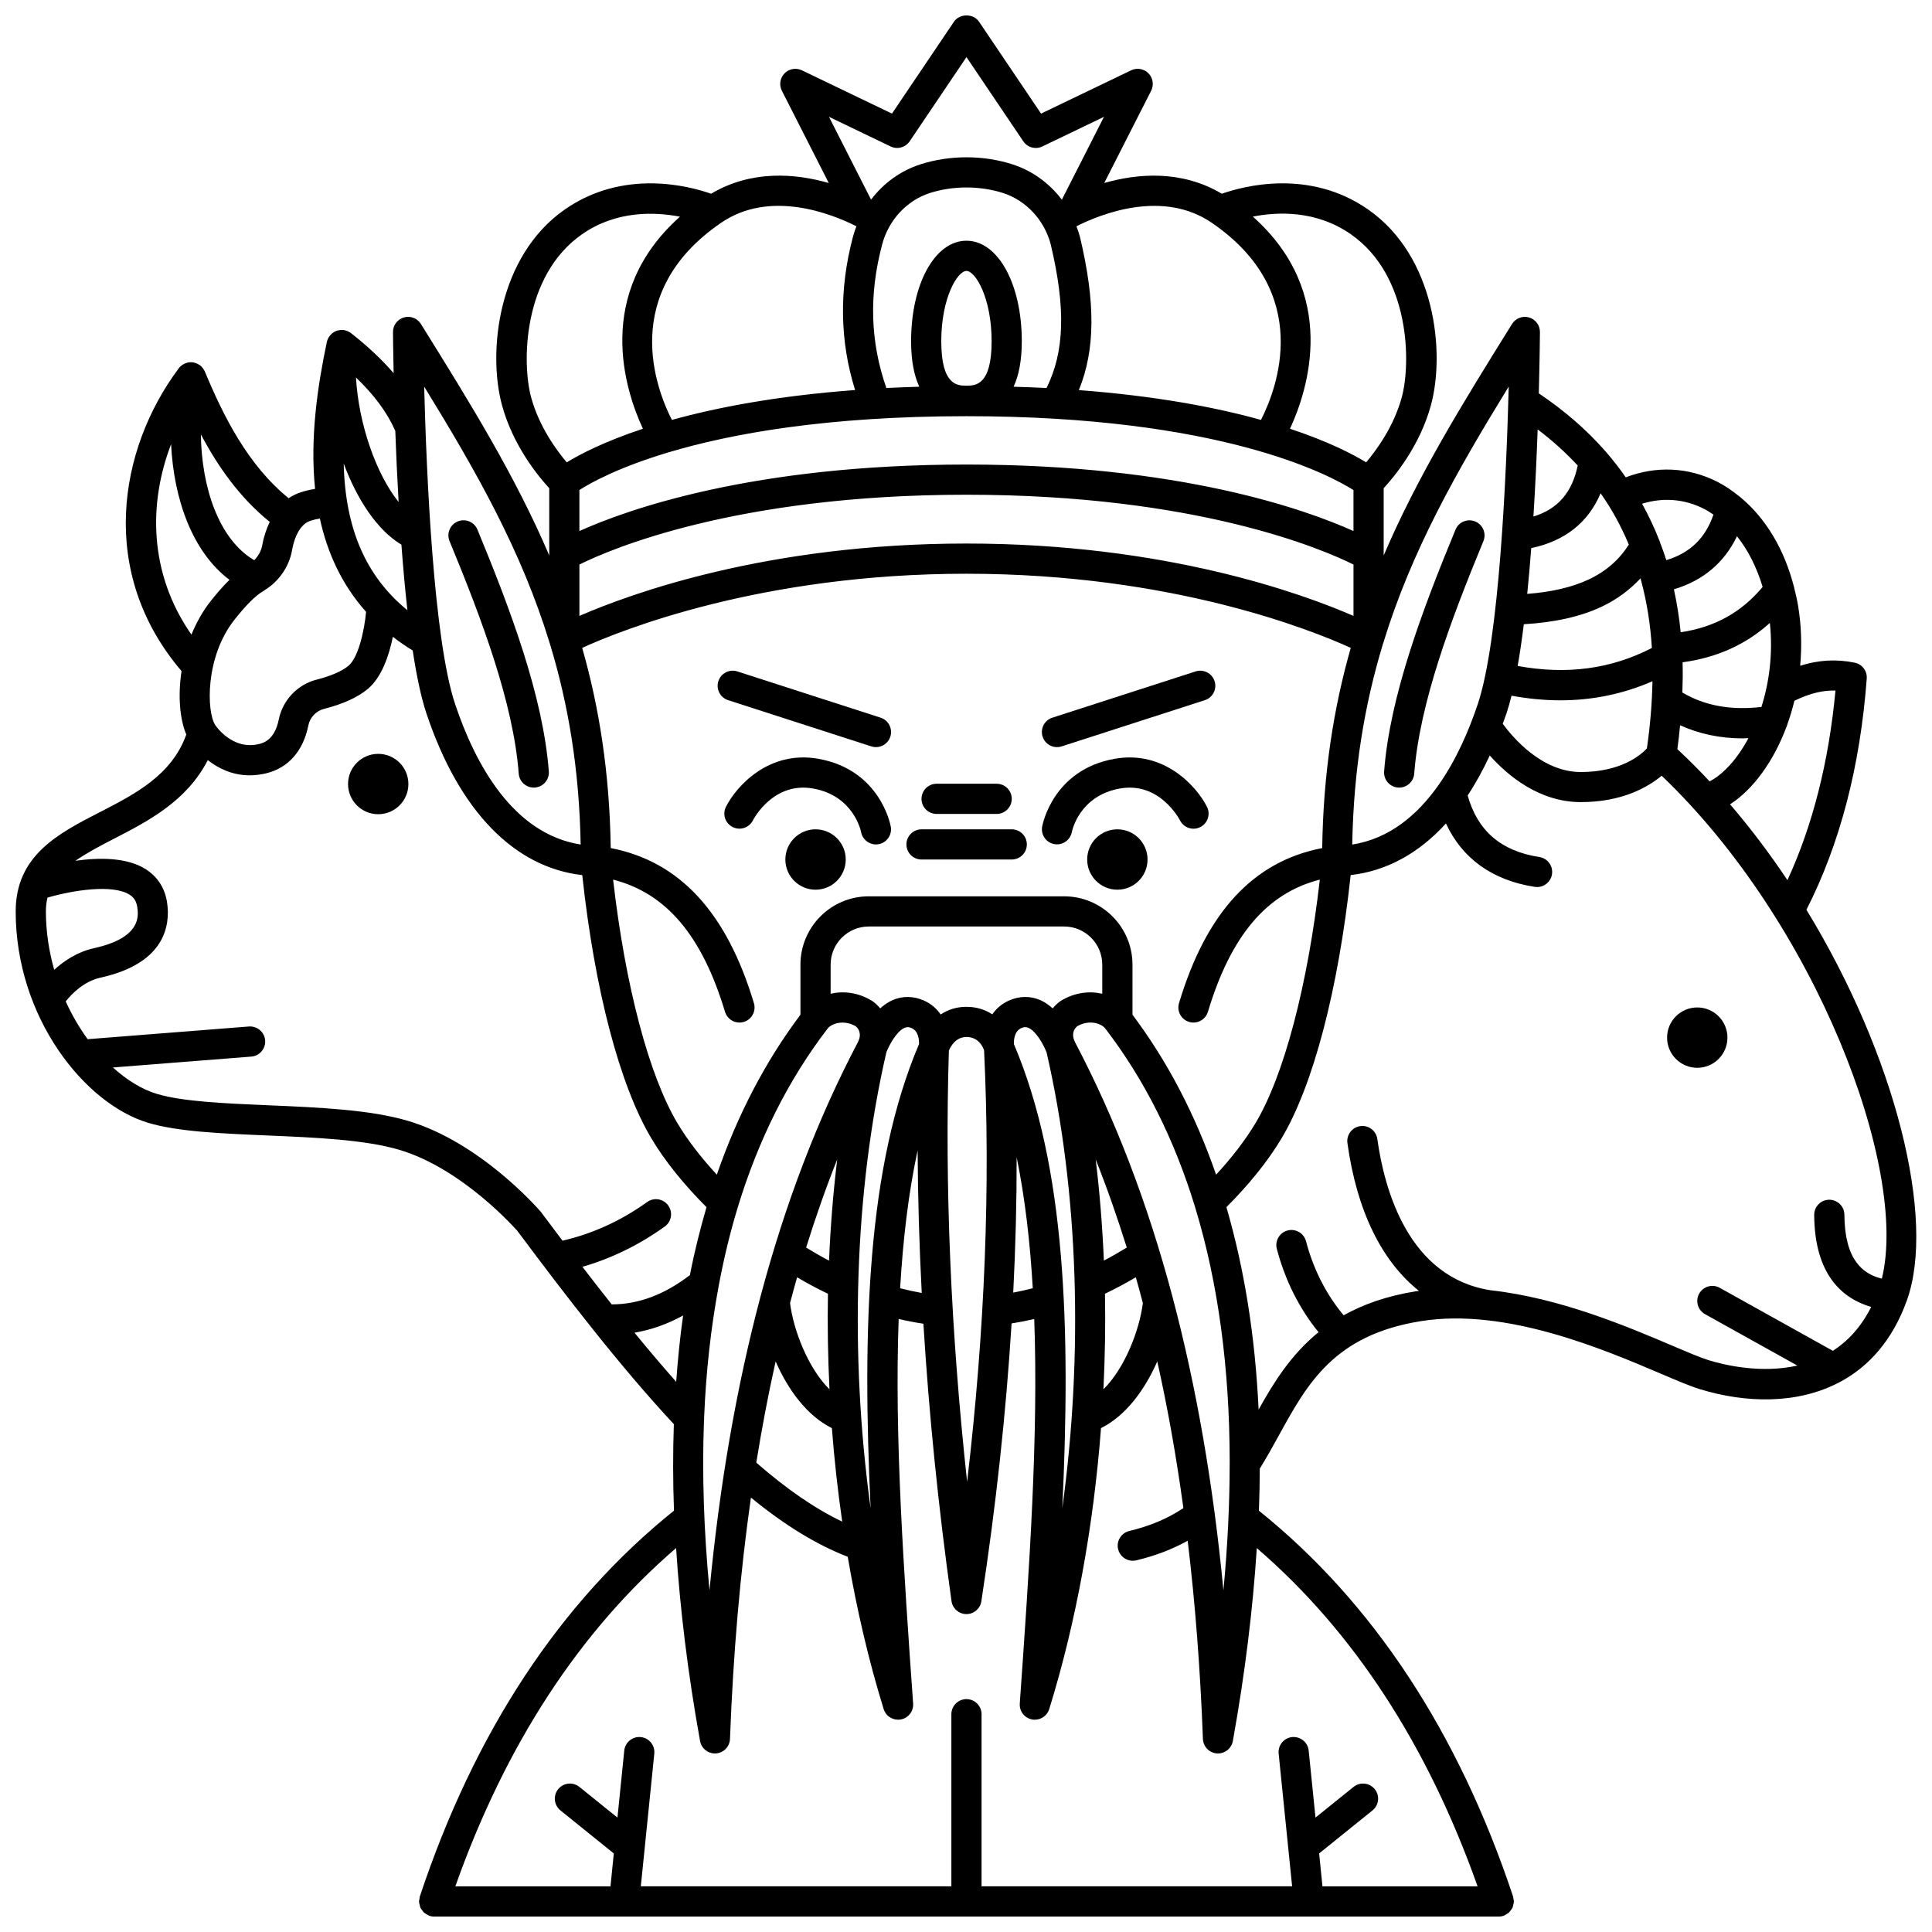 <?xml version="1.0" encoding="UTF-8"?>
<!-- Uploaded to: ICON Repo, www.svgrepo.com, Generator: ICON Repo Mixer Tools -->
<svg width="800px" height="800px" version="1.1" viewBox="144 144 512 512" xmlns="http://www.w3.org/2000/svg">
 <defs>
  <clipPath id="a">
   <path d="m148.09 148.09h503.81v503.81h-503.81z"/>
  </clipPath>
 </defs>
 <path d="m448.11 371.78c0 4.418-3.578 8-7.996 8-4.418 0-8-3.582-8-8 0-4.418 3.582-8 8-8 4.418 0 7.996 3.582 7.996 8"/>
 <path d="m601.79 418.98c0 4.418-3.582 8-8 8-4.414 0-7.996-3.582-7.996-8s3.582-7.996 7.996-7.996c4.418 0 8 3.578 8 7.996"/>
 <path d="m368.13 371.78c0 4.418-3.582 8-8 8-4.418 0-8-3.582-8-8 0-4.418 3.582-8 8-8 4.418 0 8 3.582 8 8"/>
 <path d="m252.23 351.78c0 4.418-3.582 7.996-8 7.996-4.414 0-7.996-3.578-7.996-7.996s3.582-8 7.996-8c4.418 0 8 3.582 8 8"/>
 <path d="m360.82 345.08c-13.129-2.305-21.723 7.328-24.438 12.742-0.988 1.969-0.191 4.352 1.773 5.348 1.969 1 4.367 0.207 5.371-1.75 0.215-0.426 5.426-10.309 15.906-8.461 10.711 1.883 12.68 11.105 12.77 11.562 0.359 1.918 2.035 3.262 3.926 3.262 0.234 0 0.473-0.02 0.711-0.062 2.172-0.391 3.621-2.473 3.227-4.648-0.105-0.617-2.898-15.117-19.246-17.992z"/>
 <path d="m377.37 334.19-37.961-12.254c-2.109-0.68-4.356 0.48-5.035 2.578-0.676 2.102 0.477 4.356 2.578 5.035l37.961 12.254c0.406 0.133 0.824 0.195 1.227 0.195 1.688 0 3.258-1.078 3.809-2.773 0.676-2.106-0.48-4.359-2.578-5.035z"/>
 <path d="m439.43 345.08c-16.344 2.875-19.141 17.379-19.25 17.992-0.387 2.164 1.039 4.215 3.199 4.625 0.246 0.047 0.496 0.07 0.738 0.07 1.875 0 3.551-1.336 3.926-3.242 0.074-0.395 2.019-9.676 12.77-11.566 10.453-1.848 15.688 8.043 15.898 8.445 0.988 1.977 3.387 2.777 5.367 1.785 1.977-0.988 2.777-3.391 1.785-5.367-2.715-5.414-11.324-15.047-24.434-12.742z"/>
 <path d="m424.11 342c0.406 0 0.82-0.062 1.227-0.195l37.961-12.254c2.106-0.676 3.254-2.93 2.578-5.035-0.68-2.102-2.926-3.254-5.035-2.578l-37.961 12.254c-2.106 0.676-3.254 2.93-2.578 5.035 0.551 1.695 2.117 2.773 3.809 2.773z"/>
 <path d="m388.21 355.7c0 2.207 1.793 4 4 4h15.914c2.207 0 4-1.793 4-4 0-2.207-1.793-4-4-4h-15.914c-2.207 0-4 1.793-4 4z"/>
 <path d="m388.21 363.78c-2.207 0-4 1.793-4 4 0 2.207 1.793 4 4 4h23.914c2.207 0 4-1.793 4-4 0-2.207-1.793-4-4-4z"/>
 <path d="m285.45 352.72c0.102 0 0.203-0.004 0.309-0.012 2.203-0.168 3.852-2.086 3.684-4.293-1.508-19.738-9.98-42.453-18.914-64.062-0.844-2.039-3.184-3.004-5.223-2.168-2.043 0.844-3.012 3.184-2.168 5.223 8.68 20.996 16.91 42.992 18.332 61.613 0.156 2.106 1.914 3.699 3.981 3.699z"/>
 <path d="m514.49 352.71c0.105 0.008 0.207 0.012 0.309 0.012 2.07 0 3.824-1.598 3.984-3.695 1.422-18.621 9.656-40.617 18.332-61.613 0.844-2.039-0.129-4.379-2.168-5.223-2.043-0.836-4.379 0.129-5.223 2.168-8.93 21.609-17.406 44.324-18.914 64.062-0.172 2.199 1.477 4.121 3.68 4.289z"/>
 <g clip-path="url(#a)">
  <path d="m622.72 385.11c8.852-17.379 14.25-37.953 15.984-61.281 0.152-2.008-1.215-3.816-3.188-4.215-4.906-0.996-9.617-0.719-14.449 0.824 0.465-5.164 0.348-10.543-0.57-15.992-0.262-1.543-0.613-3.031-0.98-4.504-0.008-0.062-0.027-0.121-0.039-0.184-2.523-10.023-7.438-18.277-14.078-23.832-0.176-0.164-0.344-0.312-0.547-0.445-1.824-1.469-3.734-2.797-5.801-3.836-7.676-3.863-16.152-4.234-24.211-1.148-1.602-2.297-3.312-4.519-5.164-6.66-0.07-0.102-0.168-0.176-0.246-0.27-4.973-5.68-10.863-10.777-17.633-15.32 0.242-9.117 0.297-15.387 0.301-16.25 0.012-1.793-1.168-3.371-2.887-3.867-1.719-0.504-3.559 0.207-4.508 1.727l-0.246 0.395c-12.801 20.57-24.734 39.828-33.766 60.949v-17.824c2.75-2.977 9.578-11.141 12.531-22.031 3.801-14.027 1.16-39.375-16.609-51.797-15.609-10.918-33.047-6.238-38.816-4.207-10.688-6.344-22.281-5.391-31.164-2.844l12.434-24.453c0.777-1.527 0.492-3.383-0.707-4.606-1.195-1.223-3.043-1.551-4.59-0.809l-23.879 11.477-16.438-24.363c-1.488-2.207-5.144-2.207-6.633 0l-16.438 24.363-23.879-11.477c-1.543-0.738-3.394-0.414-4.59 0.809-1.199 1.227-1.484 3.078-0.707 4.606l12.434 24.457c-8.887-2.551-20.492-3.512-31.188 2.84-5.769-2.031-23.211-6.703-38.816 4.203-17.766 12.422-20.41 37.766-16.609 51.797 2.953 10.891 9.777 19.059 12.531 22.031v17.824c-9.031-21.121-20.965-40.383-33.766-60.949l-0.246-0.395c-0.949-1.52-2.797-2.234-4.508-1.727-1.719 0.5-2.898 2.078-2.887 3.867 0.004 0.68 0.035 4.731 0.172 10.902-3.09-3.582-6.832-7.113-11.316-10.629-0.113-0.09-0.242-0.145-0.363-0.215-0.094-0.059-0.18-0.117-0.281-0.168-0.414-0.215-0.855-0.363-1.312-0.422-0.023-0.004-0.039-0.02-0.062-0.02-0.051-0.004-0.102 0.016-0.156 0.016-0.43-0.031-0.855 0.008-1.277 0.117-0.066 0.02-0.141 0.023-0.207 0.047-0.055 0.016-0.117 0.02-0.172 0.039-0.391 0.145-0.734 0.355-1.055 0.605-0.055 0.043-0.102 0.094-0.156 0.141-0.32 0.273-0.594 0.59-0.812 0.949-0.035 0.059-0.078 0.109-0.117 0.172-0.18 0.332-0.328 0.688-0.406 1.066-2.469 11.684-4.519 25.512-3.129 38.969-2.863 0.465-5.129 1.215-6.766 2.324-0.07 0.047-0.133 0.125-0.203 0.176-10.82-8.754-17.332-21.789-22.246-33.621-0.074-0.18-0.191-0.336-0.293-0.5-0.051-0.09-0.094-0.176-0.152-0.262-0.266-0.371-0.578-0.691-0.949-0.953-0.07-0.051-0.152-0.086-0.23-0.133-0.344-0.211-0.711-0.363-1.109-0.465-0.066-0.016-0.117-0.062-0.188-0.074-0.035-0.008-0.07 0.008-0.109 0-0.059-0.012-0.113-0.035-0.172-0.043-0.414-0.051-0.824-0.023-1.219 0.047-0.094 0.016-0.176 0.051-0.266 0.07-0.375 0.098-0.723 0.242-1.051 0.445-0.09 0.051-0.18 0.098-0.266 0.156-0.332 0.238-0.645 0.512-0.895 0.852-0.031 0.039-0.059 0.09-0.09 0.129-0.012 0.016-0.02 0.031-0.031 0.047-15.832 21.285-21.441 53.988 0.848 80.086-1.012 6.652-0.422 12.871 1.262 16.816-3.875 10.781-13.527 15.746-22.867 20.547-10.992 5.641-22.352 11.477-22.348 26.328 0.008 28.098 18.23 50.961 35.098 56.023 7.82 2.344 19.34 2.832 31.543 3.352 12.742 0.539 25.91 1.102 35.012 3.801 16.969 5.027 31.254 21.449 31.266 21.449 13.16 17.625 27.277 35.973 41.5 51.258-0.254 7.422-0.258 15.047 0.035 22.922-30.188 24.246-52.863 58.641-67.371 102.31-0.066 0.207-0.043 0.414-0.074 0.629-0.035 0.215-0.129 0.41-0.129 0.637 0 0.055 0.027 0.102 0.031 0.156 0.012 0.289 0.098 0.551 0.168 0.828 0.059 0.23 0.094 0.473 0.191 0.684 0.109 0.23 0.273 0.414 0.422 0.625 0.152 0.211 0.281 0.434 0.469 0.609 0.168 0.16 0.379 0.262 0.574 0.387 0.242 0.16 0.473 0.324 0.746 0.43 0.047 0.02 0.086 0.059 0.137 0.074 0.414 0.141 0.844 0.207 1.262 0.207h0.012 282.14 0.012c0.414 0 0.844-0.066 1.262-0.207 0.051-0.016 0.086-0.059 0.137-0.074 0.273-0.102 0.496-0.266 0.73-0.422 0.203-0.133 0.422-0.234 0.594-0.398 0.18-0.172 0.305-0.383 0.453-0.582 0.156-0.215 0.328-0.406 0.438-0.648 0.098-0.203 0.125-0.434 0.184-0.656 0.074-0.285 0.164-0.559 0.172-0.859 0-0.051 0.031-0.098 0.031-0.148 0-0.215-0.094-0.402-0.125-0.613-0.031-0.219-0.008-0.438-0.078-0.652-14.512-43.66-37.191-78.051-67.371-102.3 0.141-3.769 0.211-7.488 0.227-11.156 1.793-2.902 3.457-5.875 5.043-8.77 7.523-13.715 14.629-26.664 37.746-30.328 22.398-3.551 48.062 7.371 63.391 13.895 4.414 1.883 7.906 3.367 10.465 4.152 12.066 3.699 25.844 4.086 37.051-1.883 0.164-0.074 0.324-0.152 0.48-0.246 7.293-4.031 13.465-10.797 17.266-21.266 7.883-21.766-3.012-65.062-26.574-103.65zm7.695-58.094c-1.754 18.836-6.027 35.691-12.723 50.234-4.664-6.981-9.742-13.73-15.207-20.098 6.113-3.938 11.602-11.434 15.066-20.828 0.066-0.188 0.145-0.359 0.184-0.555 0.695-1.945 1.289-3.973 1.801-6.059 4.434-2.18 8.051-2.809 10.879-2.695zm-62.242-52.289c3 4.227 5.465 8.77 7.484 13.598-2.539 3.988-6.004 7.062-10.664 9.254-4.41 2.07-9.898 3.32-16.262 3.805 0.398-3.965 0.75-8.031 1.059-12.129 8.898-1.863 15.125-6.793 18.383-14.527zm44.859 34.352c0.855 8.059-0.152 15.703-2.242 22.273-8.113 0.934-15-0.324-20.945-3.824 0.102-2.719 0.129-5.394 0.055-8.016 9.074-1.215 16.816-4.711 23.133-10.434zm-65.203 0.348c7.977-0.461 14.926-1.965 20.57-4.617 4.078-1.918 7.492-4.488 10.359-7.543 0.055 0.195 0.102 0.395 0.152 0.594 0 0.012-0.004 0.02 0 0.031 0.004 0.027 0.023 0.047 0.027 0.074 1.488 5.566 2.445 11.473 2.828 17.758-10.832 5.574-22.523 7.148-35.566 4.762 0.598-3.426 1.145-7.141 1.629-11.059zm-4.621 23.715c0.48-1.434 0.934-3.043 1.359-4.777 4.41 0.812 8.727 1.227 12.941 1.227 8.578 0 16.734-1.707 24.41-5.055-0.102 5.676-0.574 11.598-1.48 17.812-1.574 1.688-6.801 6.246-17.5 6.246-10.312 0-18.02-9.133-20.695-12.789 0.324-0.891 0.656-1.754 0.965-2.664zm46.031 3.055c5.039 2.289 10.578 3.481 16.613 3.481 0.492 0 1.004-0.047 1.504-0.062-2.965 5.535-6.672 9.59-10.293 11.457-2.762-2.957-5.609-5.812-8.543-8.543 0.301-2.144 0.516-4.246 0.719-6.332zm21.875-36.656c-5.586 6.715-12.723 10.695-21.715 12.008-0.383-3.918-1-7.703-1.797-11.375 7.75-2.309 13.387-7.106 16.711-14.062 2.941 3.656 5.231 8.223 6.801 13.43zm-15.664-20.754c0.91 0.461 1.777 1.012 2.633 1.582-2.137 6.231-6.172 10.16-12.488 12.074-0.484-1.547-1.047-3.043-1.617-4.543-0.055-0.242-0.148-0.461-0.246-0.691-1.309-3.371-2.844-6.602-4.562-9.719 5.488-1.695 11.145-1.293 16.281 1.297zm-33.34-11.422c-1.48 7.144-5.277 11.543-11.738 13.52 0.508-8.105 0.871-16.035 1.125-23.082 3.93 2.957 7.445 6.156 10.613 9.562zm-26.488 63.238c-2.371 7.082-5.707 14.742-10.289 21.293-0.055 0.074-0.117 0.145-0.164 0.227-5.582 7.902-12.996 14.148-22.816 15.695 0.367-20.016 3.301-37.199 8.086-52.977 0.047-0.141 0.102-0.281 0.137-0.43 7.434-24.301 19.301-45.27 33.25-67.957-0.598 23.016-2.477 67.051-8.203 84.148zm-41.227 38.145c-18.273 3.539-30.711 17.012-37.945 41.086-0.637 2.117 0.562 4.348 2.676 4.984 0.383 0.117 0.773 0.172 1.156 0.172 1.719 0 3.309-1.121 3.828-2.848 6.066-20.176 15.57-31.43 29.656-35.035-3.215 28.074-9.508 51.973-17.086 64.605-2.664 4.434-6.211 9.059-10.406 13.586-5.465-15.797-12.828-29.961-22.156-42.387v-13.27c0-9.98-8.121-18.105-18.102-18.105h-51.789c-9.977-0.004-18.102 8.117-18.102 18.102v13.27c-9.328 12.43-16.691 26.586-22.156 42.387-4.195-4.527-7.746-9.152-10.406-13.586-7.578-12.633-13.871-36.531-17.086-64.605 14.086 3.602 23.59 14.859 29.656 35.035 0.52 1.73 2.109 2.848 3.828 2.848 0.379 0 0.77-0.055 1.156-0.172 2.117-0.637 3.316-2.863 2.676-4.984-7.238-24.074-19.672-37.551-37.945-41.086-0.289-19.852-3.035-37.199-7.562-53.051 10.211-4.656 47.32-19.648 101.84-19.648 54.52 0 91.633 14.988 101.84 19.648-4.535 15.859-7.281 33.203-7.57 53.055zm-24.512 162.69c-0.027 0.148 0.004 0.293-0.008 0.441-0.004 10.73-0.547 21.918-1.656 33.574-2.699-28.164-7.172-53.918-13.43-77.523-0.027-0.105-0.043-0.207-0.078-0.312-6.602-24.816-15.199-47.246-25.863-67.516-0.059-0.156-0.133-0.336-0.238-0.602-0.496-1.277-0.18-2.695 0.871-3.543 3.109-1.809 6.363-0.789 7.453 0.641 10.398 13.562 18.309 29.379 23.793 47.34 0.035 0.129 0.055 0.254 0.109 0.371 5.984 19.793 9.023 42.18 9.047 67.129zm-81.613-44.793c-1.902-0.336-3.812-0.758-5.727-1.246 0.762-12.953 2.195-25.223 4.637-36.543 0.062 12.375 0.422 24.973 1.09 37.789zm-57.707 33.891c0.043-0.293 0.059-0.574 0.035-0.871 0.5-12.297 1.812-23.895 3.859-34.855 0.023-0.141 0.066-0.273 0.074-0.414 1.316-6.961 2.93-13.664 4.875-20.082 0.051-0.125 0.066-0.246 0.109-0.371 5.481-17.961 13.395-33.777 23.793-47.34 0.676-0.879 2.176-1.609 3.961-1.609 1.102 0 2.312 0.281 3.5 0.969 1.055 0.852 1.367 2.281 0.863 3.559-0.105 0.246-0.172 0.414-0.227 0.566-10.668 20.277-19.266 42.711-25.871 67.531-0.035 0.102-0.051 0.203-0.078 0.309-6.262 23.609-10.734 49.363-13.434 77.527-1.508-15.828-1.992-30.805-1.461-44.918zm105.55-113.18c-3.387-0.781-7.289-0.383-10.977 1.879-0.094 0.055-0.184 0.117-0.27 0.18-0.727 0.531-1.34 1.156-1.898 1.812-0.973-0.863-2.039-1.648-3.262-2.18-2.648-1.148-5.504-1.121-8.25 0.074-2.031 0.887-3.453 2.207-4.488 3.688-1.809-1.176-4.051-1.992-6.852-1.992-2.758 0-5.008 0.824-6.824 2.031-1.039-1.492-2.465-2.828-4.516-3.723-2.75-1.199-5.606-1.223-8.25-0.074-1.223 0.531-2.289 1.312-3.262 2.18-0.559-0.66-1.172-1.281-1.898-1.812-0.086-0.062-0.176-0.125-0.27-0.18-3.684-2.266-7.586-2.668-10.973-1.887v-7.715c0-5.574 4.531-10.105 10.102-10.105h51.781c5.57 0 10.102 4.531 10.102 10.105v7.719zm-1.746 43.902c2.992 7.504 5.719 15.305 8.238 23.355-2.012 1.23-4.027 2.391-6.07 3.461-0.391-9.074-1.098-18.043-2.168-26.816zm-79.133 31.242c2.703 1.586 5.422 3.043 8.176 4.359-0.156 8.402 0 16.871 0.41 25.332-5.707-5.652-9.559-15.727-10.449-22.863 0.609-2.293 1.219-4.586 1.863-6.828zm8.465-4.426c-2.043-1.066-4.062-2.231-6.07-3.461 2.519-8.051 5.246-15.852 8.238-23.355-1.07 8.773-1.777 17.742-2.168 26.816zm-14.152 26.723c3.242 7.387 8.242 14.367 14.91 17.668 0.637 8.32 1.555 16.594 2.734 24.777-7.176-3.418-14.695-8.586-22.77-15.633 1.492-9.223 3.184-18.172 5.125-26.812zm25.172 38.914c-5.606-40.797-4.332-83.98 4.176-120.84 0.68-1.785 2.676-5.551 4.82-6.484 0.453-0.188 0.988-0.32 1.875 0.07 1.875 0.816 1.996 3.246 1.961 4.234-13.84 32.496-15.051 75.609-12.832 123.02zm20.742-121.28c0.441-1.066 1.793-3.621 4.66-3.621 3.164 0 4.336 2.555 4.668 3.523 1.727 35.859 0.215 74.219-4.496 114.38-4.332-39.93-5.957-78.246-4.832-114.29zm17.961 28.25c2.211 10.809 3.555 22.449 4.273 34.715-1.73 0.445-3.457 0.84-5.18 1.156 0.621-12.172 0.926-24.133 0.906-35.871zm-0.73-29.984c-0.035-1.016 0.094-3.426 1.961-4.242 0.887-0.387 1.418-0.266 1.867-0.07 2.137 0.914 4.109 4.641 4.828 6.492 8.504 36.855 9.777 80.035 4.172 120.82 2.219-47.395 1.004-90.508-12.828-123zm24.137 66.156c2.75-1.312 5.473-2.773 8.176-4.359 0.648 2.246 1.25 4.539 1.863 6.828-0.895 7.141-4.746 17.219-10.449 22.863 0.41-8.461 0.566-16.926 0.41-25.332zm-115.62-222.99c0.012-0.004 0.023-0.008 0.035-0.012 16.379-4.887 41.715-9.555 78.871-9.555 67.105 0 96.027 15.445 102.57 19.582v10.855c-12.777-5.75-46.016-17.625-102.57-17.625-56.551 0-89.789 11.875-102.57 17.621v-10.871c2.914-1.871 10.305-6.004 23.66-9.996zm56.559-55.043c1.699-6.488 6.559-11.727 12.684-13.68 6.109-1.945 13.223-1.945 19.336 0 6.117 1.953 10.977 7.191 12.656 13.59 4.027 16.941 3.676 28.461-1.105 38.098-2.82-0.145-5.746-0.254-8.727-0.34 1.34-2.894 2.172-6.801 2.172-12.047 0-15.191-6.309-26.645-14.668-26.645-8.363 0-14.668 11.453-14.668 26.645 0 5.246 0.832 9.148 2.168 12.047-2.977 0.09-5.902 0.191-8.719 0.34-4.266-12.215-4.664-24.68-1.129-38.008zm22.34 37.383c-2.328 0-6.664 0-6.664-11.758 0-11.566 4.32-18.645 6.672-18.645 2.352 0 6.672 7.078 6.672 18.645 0 11.758-4.344 11.758-6.68 11.758zm-102.56 47.406c8.043-4 41.426-18.5 102.57-18.5s94.523 14.5 102.57 18.5v13.613c-13.582-5.918-49.906-19.18-102.57-19.18-52.656 0-88.98 13.262-102.57 19.18zm204.47-87.508c15.828 11.066 15.879 34.266 13.473 43.148-2.109 7.777-6.727 14.055-9.449 17.277-3.461-2.117-9.926-5.5-20.184-8.906 4.746-10.238 13.062-35.82-9.844-56.219 6.602-1.297 16.836-1.715 26.004 4.699zm-36.859-3.043c27.07 18.555 17.168 44.074 13.012 52.223-11.922-3.316-27.762-6.352-48.266-7.898 4.367-10.734 4.422-23.227 0.297-40.59-0.258-0.973-0.582-1.906-0.934-2.832 6.606-3.32 22.902-9.805 35.891-0.902zm-85.137-20.242c1.785 0.855 3.934 0.277 5.047-1.367l15.055-22.316 15.055 22.316c1.113 1.648 3.266 2.231 5.047 1.367l16.336-7.856-11.164 21.957c-3.316-4.379-7.856-7.699-13.191-9.395-7.688-2.449-16.508-2.449-24.191 0-5.332 1.695-9.867 5.008-13.18 9.379l-11.152-21.941zm-9.066 21.145c-0.344 0.918-0.672 1.852-0.93 2.824-3.699 13.953-3.492 27.574 0.582 40.578-20.645 1.543-36.578 4.59-48.555 7.922-4.164-8.16-14.059-33.676 13.012-52.223 12.992-8.914 29.281-2.426 35.891 0.898zm-72.746 2.141c9.105-6.367 19.355-5.965 25.98-4.68-22.871 20.395-14.566 45.965-9.82 56.199-10.258 3.406-16.723 6.793-20.184 8.906-2.723-3.223-7.344-9.5-9.449-17.277-2.406-8.883-2.352-32.082 13.473-43.148zm-8.551 108.3c0.031 0.148 0.086 0.285 0.133 0.426 4.789 15.777 7.719 32.957 8.086 52.98-18.016-2.832-27.996-21.465-33.27-37.211-5.727-17.09-7.602-61.125-8.203-84.148 13.953 22.688 25.82 43.652 33.254 67.953zm-54.578-47.555c3.523 9.461 8.812 17.586 15.293 21.5 0.441 5.91 0.965 11.785 1.59 17.363-10.953-8.93-16.473-21.52-16.883-38.863zm13.672-8.645c0.211 5.82 0.496 12.23 0.879 18.832-5.984-7.43-10.609-20.746-11.297-32.996 4.883 4.695 8.34 9.375 10.418 14.164zm-19.988 23.223c1.926 8.895 5.707 17.383 12.246 24.723-0.477 5.137-2.082 12.164-4.691 14.312-1.738 1.43-4.652 2.691-8.418 3.652-5.066 1.285-9.004 5.43-10.031 10.574-1.098 5.484-4.199 6.234-5.223 6.484-7.047 1.723-11.438-4.762-11.605-5.019l-0.012-0.012c-0.004-0.004-0.004-0.012-0.004-0.016-2.281-3.484-2.715-18.008 5.106-27.895 3.09-3.906 5.652-6.449 7.606-7.562 0.035-0.02 0.062-0.051 0.105-0.074 0.094-0.055 0.172-0.125 0.262-0.188 3.797-2.309 6.523-6.223 7.293-10.617 0.43-2.441 1.438-5.68 3.789-7.269 0.367-0.254 1.355-0.742 3.578-1.094zm-13.281 0.887c-0.859 1.812-1.559 3.805-1.965 6.082-0.273 1.551-1.055 2.969-2.152 4.066-9.367-5.516-13.934-19.18-14.145-33.348 4.523 8.527 10.309 16.777 18.262 23.199zm-26.148-20.598c0.711 14.504 5.59 28.523 15.473 35.945-1.535 1.516-3.164 3.344-4.945 5.594-2.18 2.754-3.856 5.801-5.133 8.934-11.32-16.242-11.406-34.809-5.394-50.473zm-33.18 123.81c0-1.324 0.164-2.519 0.422-3.648 6.758-1.957 17.168-3.602 21.699-0.809 1.227 0.758 1.875 1.781 2.094 3.332 0.32 2.211 1.168 8.086-11.418 10.867-4.492 0.992-8.008 3.383-10.59 5.746-1.387-4.902-2.207-10.102-2.207-15.488zm95.926 55.508c-10.051-2.977-23.719-3.555-36.945-4.121-11.688-0.5-22.727-0.969-29.582-3.023-3.918-1.176-7.906-3.625-11.637-6.996l36.672-2.883c2.199-0.172 3.844-2.102 3.672-4.305-0.172-2.203-2.102-3.824-4.305-3.672l-42.734 3.363c-2.188-3.012-4.156-6.371-5.812-10.012 1.586-2 4.789-5.324 9.262-6.309 17.262-3.812 18.445-14.055 17.613-19.82-0.559-3.887-2.57-7-5.816-9-4.988-3.07-12.27-3.016-18.484-2.137 2.766-1.938 6.176-3.766 10.16-5.816 9.172-4.715 19.348-10.016 24.914-20.859 2.668 2.078 6.387 4.027 11.113 4.027 1.371 0 2.828-0.164 4.356-0.531 5.863-1.414 9.836-5.926 11.184-12.695 0.426-2.133 2.055-3.852 4.156-4.383 4.981-1.266 8.859-3.023 11.539-5.231 3.762-3.098 5.707-8.992 6.699-13.867 1.629 1.27 3.391 2.473 5.258 3.629 1.012 6.633 2.215 12.434 3.66 16.738 8.605 25.688 23.176 40.727 41.273 42.785 3.297 30.453 9.945 55.812 18.398 69.902 3.578 5.969 8.609 12.176 14.531 18.098-1.691 5.812-3.195 11.777-4.398 18-6.766 5.191-13.578 7.738-20.719 7.766-2.606-3.289-5.199-6.609-7.766-9.957 7.641-2.211 14.965-5.75 21.824-10.68 1.797-1.289 2.203-3.789 0.914-5.582-1.293-1.797-3.789-2.203-5.582-0.914-7.019 5.043-14.566 8.43-22.43 10.25-1.934-2.555-3.852-5.106-5.75-7.652-0.645-0.738-15.945-18.398-35.238-24.113zm60.059 56.145c4.383-0.73 8.688-2.258 12.887-4.555-0.82 5.68-1.391 11.566-1.836 17.562-3.695-4.168-7.383-8.523-11.051-13.008zm223.43 146.72h-41.109l-0.883-8.715 14.145-11.406c1.719-1.387 1.988-3.902 0.602-5.625-1.383-1.715-3.906-1.988-5.625-0.602l-10.086 8.129-1.805-17.762c-0.223-2.195-2.176-3.766-4.383-3.574-2.195 0.223-3.801 2.188-3.574 4.383l3.57 35.164-82.305 0.004v-45.609c0-2.207-1.793-4-4-4-2.207 0-4 1.793-4 4v45.609h-82.297l3.57-35.164c0.223-2.195-1.379-4.16-3.574-4.383-2.191-0.215-4.16 1.375-4.383 3.574l-1.805 17.762-10.086-8.129c-1.719-1.387-4.242-1.117-5.625 0.602-1.387 1.719-1.117 4.238 0.602 5.625l14.145 11.406-0.883 8.715-41.113-0.004c13.293-37.527 32.93-67.641 58.504-89.648 1.039 16.172 3.113 33.191 6.348 51.141 0.344 1.914 2.012 3.293 3.93 3.293 0.098 0 0.188-0.004 0.285-0.008 2.035-0.145 3.641-1.801 3.715-3.84 0.855-22.727 2.707-44 5.551-63.961 8.988 7.359 17.441 12.523 25.652 15.684 2.387 13.938 5.547 27.52 9.523 40.363 0.523 1.699 2.09 2.816 3.82 2.816 0.242 0 0.492-0.02 0.738-0.066 2-0.375 3.394-2.184 3.25-4.211-2.535-35.941-4.961-70.777-3.832-101.92 2.191 0.516 4.371 0.934 6.555 1.262 1.469 23.867 3.938 48.41 7.449 73.504 0.277 1.965 1.949 3.43 3.93 3.445h0.027c1.973 0 3.656-1.441 3.953-3.391 3.871-25.203 6.531-49.793 8.012-73.637 2-0.316 3.996-0.699 6.004-1.172 1.129 31.145-1.297 65.977-3.832 101.91-0.145 2.027 1.254 3.836 3.25 4.211 0.246 0.047 0.496 0.066 0.738 0.066 1.723 0 3.293-1.117 3.82-2.816 7.168-23.148 11.75-48.645 13.719-74.461 6.664-3.305 11.668-10.281 14.91-17.668 2.777 12.355 5.066 25.32 6.922 38.867-4.09 2.727-8.777 4.746-14.332 6.062-2.148 0.508-3.481 2.664-2.973 4.816 0.438 1.84 2.074 3.078 3.887 3.078 0.305 0 0.617-0.035 0.926-0.109 5.082-1.203 9.562-2.949 13.629-5.191 2 16.602 3.344 34.082 4.039 52.52 0.078 2.039 1.68 3.695 3.715 3.84 0.098 0.004 0.188 0.008 0.285 0.008 1.914 0 3.586-1.375 3.93-3.293 3.234-17.949 5.305-34.957 6.348-51.133 25.57 22.008 45.211 52.113 58.508 89.637zm94.16-141.91-29.996-16.707c-1.922-1.074-4.363-0.379-5.438 1.547s-0.383 4.363 1.547 5.438l24.477 13.629c-9.562 2.152-19.195-0.102-23.48-1.414-2.156-0.664-5.644-2.144-9.676-3.863-11.906-5.066-29.734-12.645-48.188-14.691-21.699-3.394-28.094-26.57-29.977-40.082-0.305-2.188-2.332-3.727-4.512-3.41-2.188 0.305-3.715 2.324-3.41 4.512 2.496 17.945 9.062 31.27 18.957 39.156-0.215 0.031-0.434 0.043-0.648 0.074-7.852 1.242-14.121 3.5-19.312 6.391-4.559-5.461-7.957-12.004-9.973-19.629-0.562-2.137-2.762-3.406-4.887-2.844-2.137 0.562-3.41 2.75-2.844 4.887 2.238 8.484 6.004 15.836 11.047 22.07-7.297 5.926-11.879 13.328-15.879 20.508-0.91-19.508-3.797-37.375-8.531-53.652 5.922-5.918 10.949-12.129 14.531-18.098 8.453-14.09 15.102-39.445 18.398-69.902 9.512-1.082 18.043-5.762 25.25-13.68 4.293 9.254 12.262 15.059 23.531 16.801 0.207 0.031 0.414 0.047 0.621 0.047 1.938 0 3.641-1.41 3.949-3.387 0.336-2.184-1.16-4.227-3.34-4.566-10.191-1.578-16.395-6.957-19.008-16.316 2.113-3.188 4.062-6.738 5.856-10.594 4.742 5.316 13.098 12.355 24.156 12.355 10.941 0 17.785-3.981 21.398-6.984 40.832 38.926 65.523 104.1 58.355 133.27-5.074-1.242-9.855-4.988-9.93-16.934-0.012-2.207-1.781-3.961-4.023-3.977-2.207 0.012-3.988 1.816-3.977 4.023 0.102 15.828 7.41 22.141 15.105 24.387-2.723 5.418-6.258 9.109-10.152 11.633z"/>
 </g>
</svg>